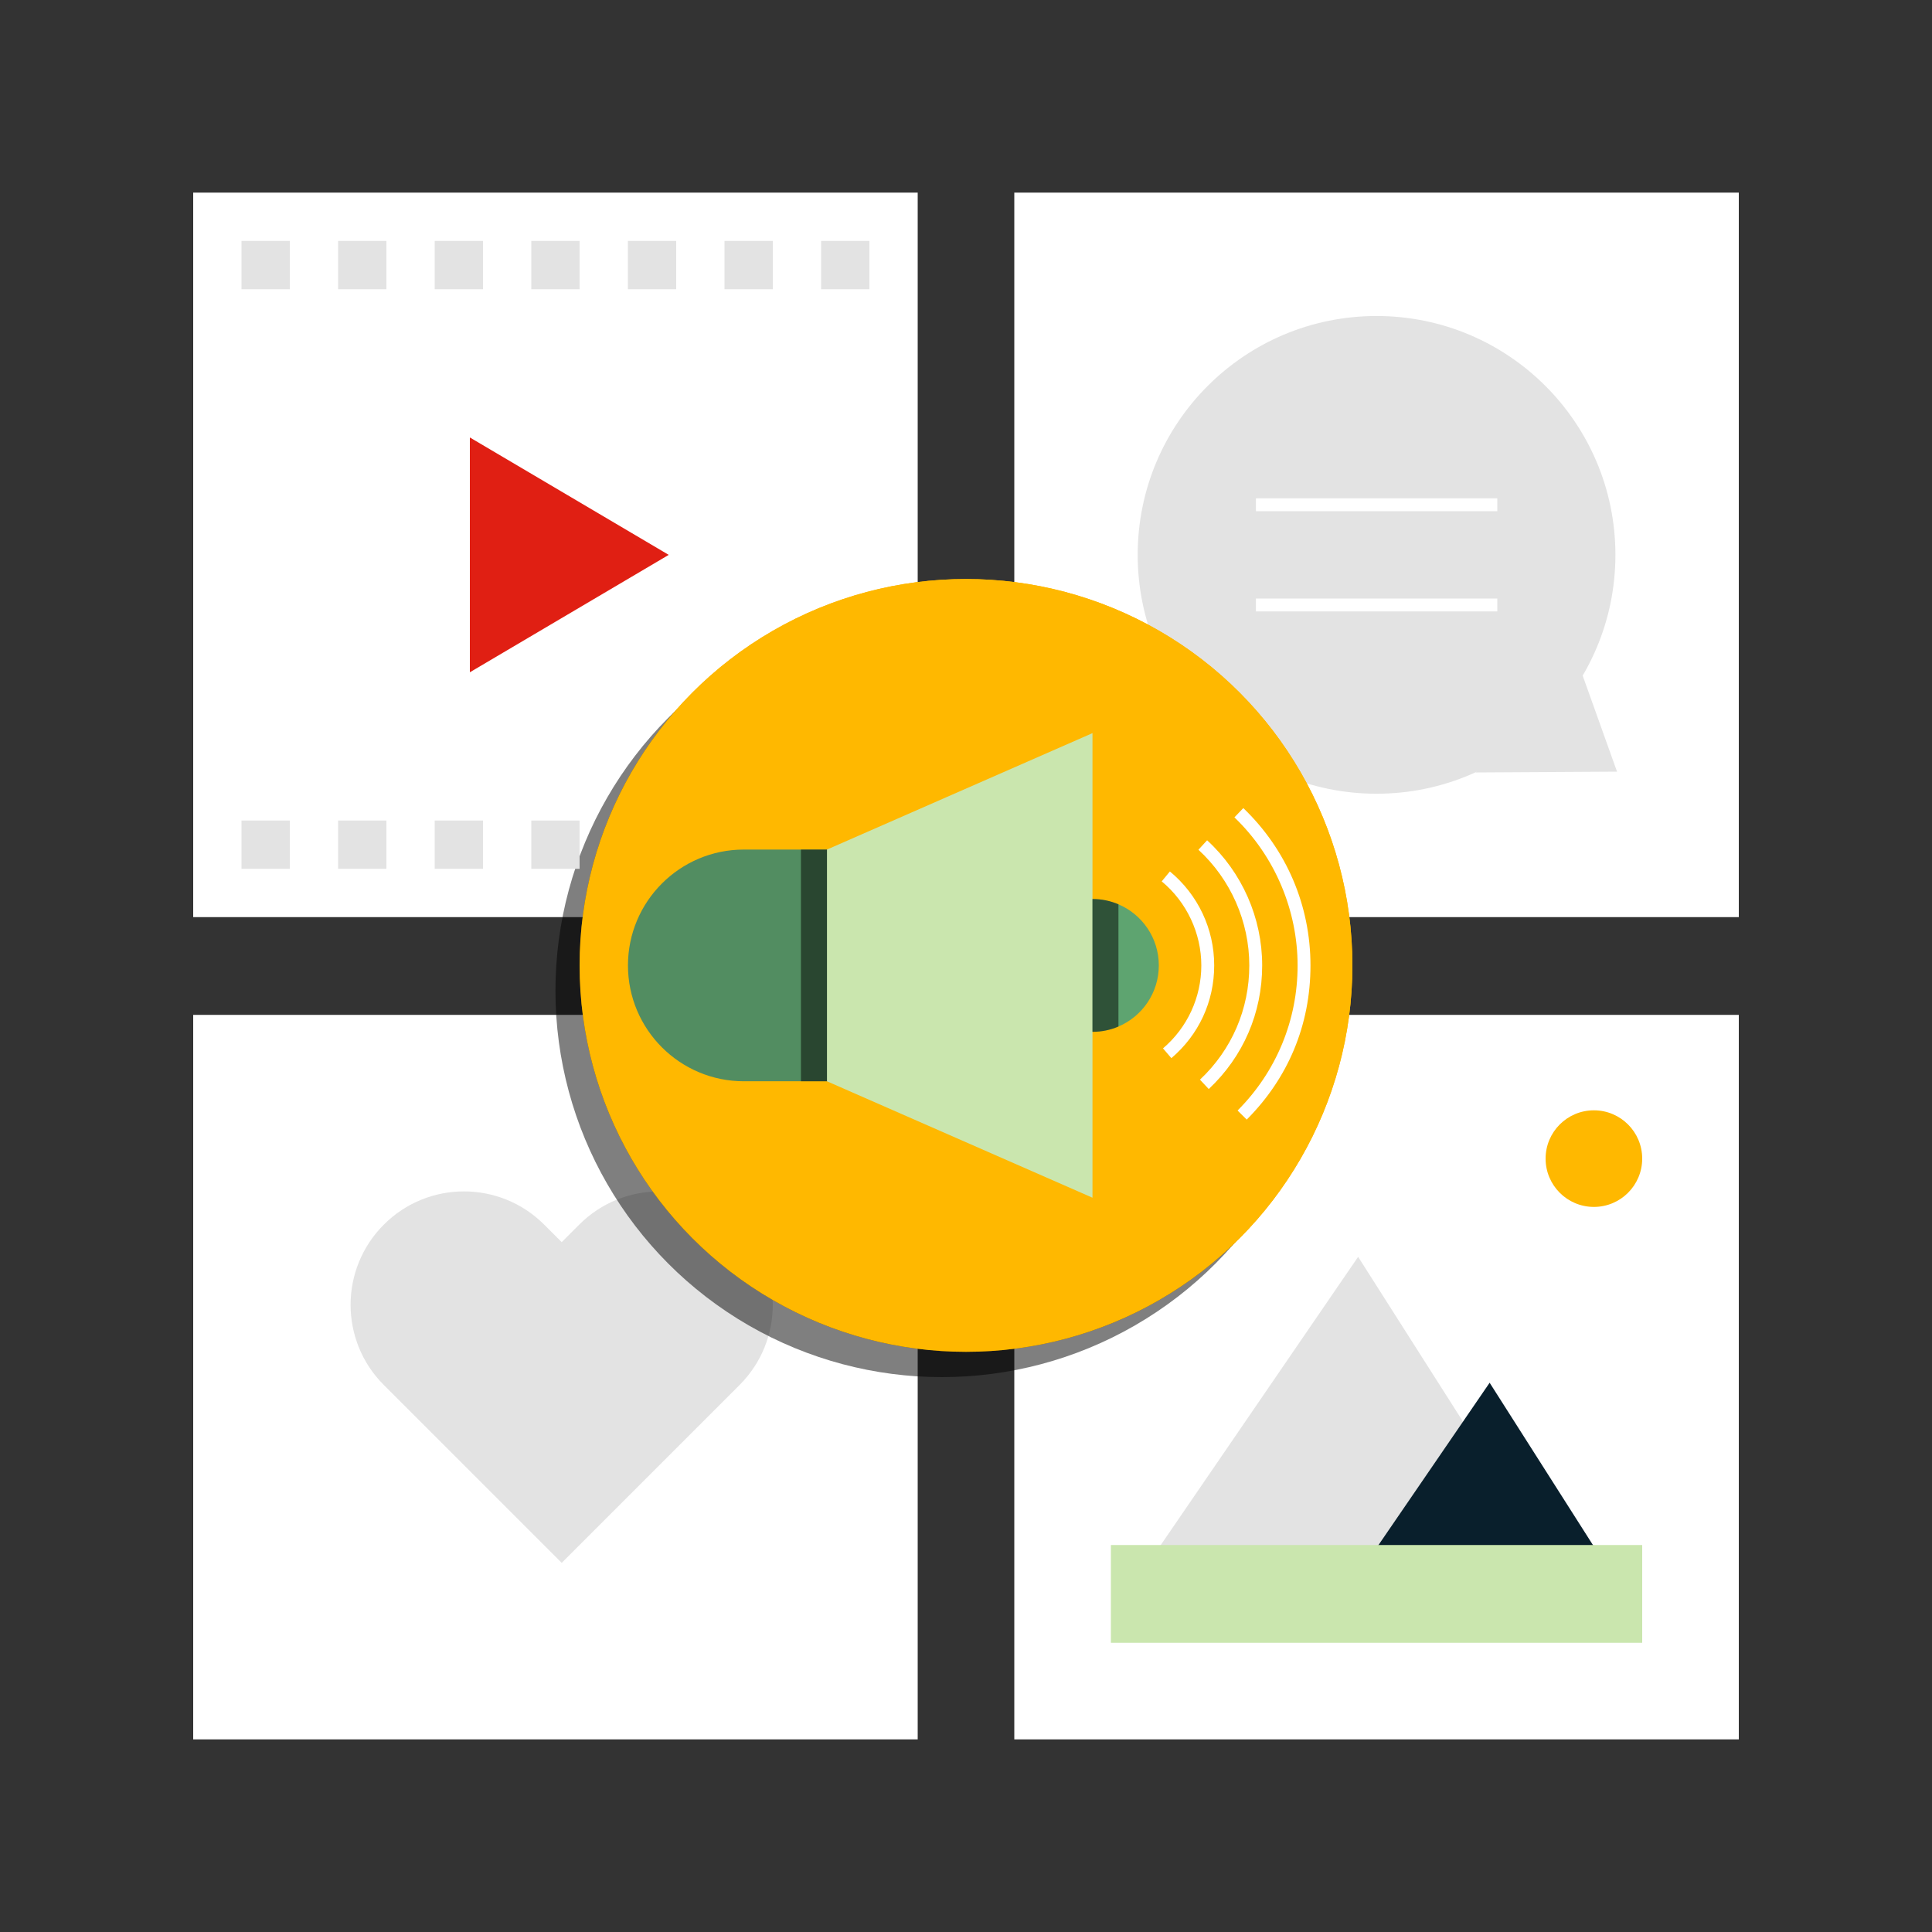 <?xml version="1.0" encoding="utf-8"?>
<svg xmlns="http://www.w3.org/2000/svg" id="pictograms" viewBox="0 0 300 300">
  <rect x="0" y="0" width="300" height="300" fill="#333333" stroke="none"/>
  <defs>
    <style>
      .cls-1 {
        fill: #cae6ae;
      }

      .cls-1, .cls-2, .cls-3, .cls-4, .cls-5, .cls-6, .cls-7, .cls-8, .cls-9, .cls-10 {
        stroke-width: 0px;
      }

      .cls-2 {
        fill: #528d61;
      }

      .cls-11 {
        opacity: .5;
      }

      .cls-4 {
        fill: #e3e3e3;
      }

      .cls-5 {
        fill: #091f2c;
      }

      .cls-6 {
        fill: none;
      }

      .cls-7 {
        fill: #5ea470;
      }

      .cls-8 {
        fill: #fff;
      }

      .cls-9 {
        fill: #ffb800;
      }

      .cls-10 {
        fill: #e01f13;
      }
    </style>
  </defs>
  <g>
    <g>
      <rect class="cls-8" x="157.5" y="29.91" width="112.5" height="112.5"/>
      <g>
        <polyline class="cls-4" points="229.13 119.95 251.09 119.82 245.49 104.16"/>
        <circle class="cls-4" cx="213.75" cy="86.16" r="37.09"/>
      </g>
      <rect class="cls-8" x="30" y="157.59" width="112.5" height="112.5"/>
      <path class="cls-4" d="m114.84,215.06c6.88-6.88,6.88-18.03,0-24.9h0c-6.88-6.88-18.03-6.88-24.9,0l-2.72,2.72-2.72-2.72c-6.88-6.88-18.03-6.88-24.9,0h0c-6.88,6.88-6.88,18.03,0,24.9l27.62,27.62,27.62-27.62Z"/>
      <rect class="cls-8" x="157.5" y="157.59" width="112.5" height="112.5"/>
      <rect class="cls-8" x="172.5" y="172.59" width="82.5" height="82.5"/>
      <rect class="cls-8" x="30" y="29.91" width="112.5" height="112.5"/>
      <g>
        <circle class="cls-9" cx="150" cy="149.91" r="60"/>
        <g class="cls-11">
          <circle class="cls-3" cx="146.25" cy="153.84" r="60"/>
        </g>
        <circle class="cls-9" cx="150" cy="149.91" r="60"/>
        <g>
          <g>
            <path class="cls-7" d="m179.94,149.91c0,4.26-2.58,7.92-6.27,9.49-1.24.53-2.6.82-4.03.82-5.7,0-10.31-4.62-10.31-10.31s4.61-10.31,10.31-10.31c1.43,0,2.79.29,4.03.82,3.69,1.57,6.27,5.23,6.27,9.49Z"/>
            <path class="cls-2" d="m115.5,131.92h17.99v35.98h-17.99c-9.93,0-17.99-8.06-17.99-17.99h0c0-9.93,8.06-17.99,17.99-17.99Z"/>
            <polygon class="cls-1" points="169.64 113.84 169.64 185.98 128.41 167.9 128.41 131.92 169.64 113.84"/>
          </g>
          <path class="cls-8" d="m181.89,164.31l-1.3-1.52c3.78-3.22,5.95-7.92,5.95-12.88s-2.24-9.82-6.15-13.05l1.27-1.54c4.37,3.61,6.88,8.93,6.88,14.59s-2.42,10.8-6.65,14.4Z"/>
          <path class="cls-8" d="m187.7,169.11l-1.37-1.46c4.94-4.65,7.66-10.95,7.66-17.74s-2.88-13.35-7.9-17.96l1.35-1.47c5.43,4.98,8.55,12.06,8.55,19.43s-2.94,14.16-8.29,19.19Z"/>
          <path class="cls-8" d="m193.59,173.85l-1.42-1.41c6.01-6.02,9.32-14.02,9.32-22.52s-3.48-16.93-9.81-23l1.38-1.44c6.72,6.45,10.43,15.13,10.43,24.44s-3.52,17.54-9.91,23.94Z"/>
          <g class="cls-11">
            <rect class="cls-3" x="124.37" y="131.92" width="4.04" height="35.98"/>
          </g>
          <g class="cls-11">
            <path class="cls-3" d="m173.67,140.42v18.98c-1.24.53-2.6.82-4.03.82v-20.62c1.43,0,2.79.29,4.03.82Z"/>
          </g>
        </g>
      </g>
      <g>
        <rect class="cls-4" x="37.5" y="37.41" width="7.5" height="7.5"/>
        <rect class="cls-4" x="52.5" y="37.41" width="7.5" height="7.5"/>
        <rect class="cls-4" x="67.5" y="37.41" width="7.5" height="7.5"/>
        <rect class="cls-4" x="82.5" y="37.41" width="7.5" height="7.5"/>
        <rect class="cls-4" x="97.5" y="37.41" width="7.5" height="7.5"/>
        <rect class="cls-4" x="112.5" y="37.41" width="7.5" height="7.5"/>
        <rect class="cls-4" x="127.5" y="37.41" width="7.5" height="7.5"/>
      </g>
      <g>
        <rect class="cls-4" x="37.5" y="127.41" width="7.5" height="7.5"/>
        <rect class="cls-4" x="52.5" y="127.41" width="7.5" height="7.5"/>
        <rect class="cls-4" x="67.5" y="127.41" width="7.5" height="7.5"/>
        <rect class="cls-4" x="82.5" y="127.41" width="7.5" height="7.5"/>
      </g>
      <polygon class="cls-10" points="72.96 104.39 72.96 67.93 103.84 86.16 72.96 104.39"/>
      <circle class="cls-9" cx="247.5" cy="179.91" r="7.5"/>
      <polyline class="cls-4" points="179.94 240.35 210.89 195.16 239.65 240.35"/>
      <polyline class="cls-5" points="213.75 240.35 231.31 214.71 247.63 240.35"/>
      <g>
        <rect class="cls-8" x="195.02" y="77.38" width="37.48" height="2"/>
        <rect class="cls-8" x="195.02" y="92.94" width="37.48" height="2"/>
      </g>
      <rect class="cls-1" x="172.5" y="239.91" width="82.5" height="15.18"/>
    </g>
    <rect class="cls-6" y="0" width="300" height="300"/>
  </g>
  <rect class="cls-6" y="0" width="300" height="300"/>
</svg>